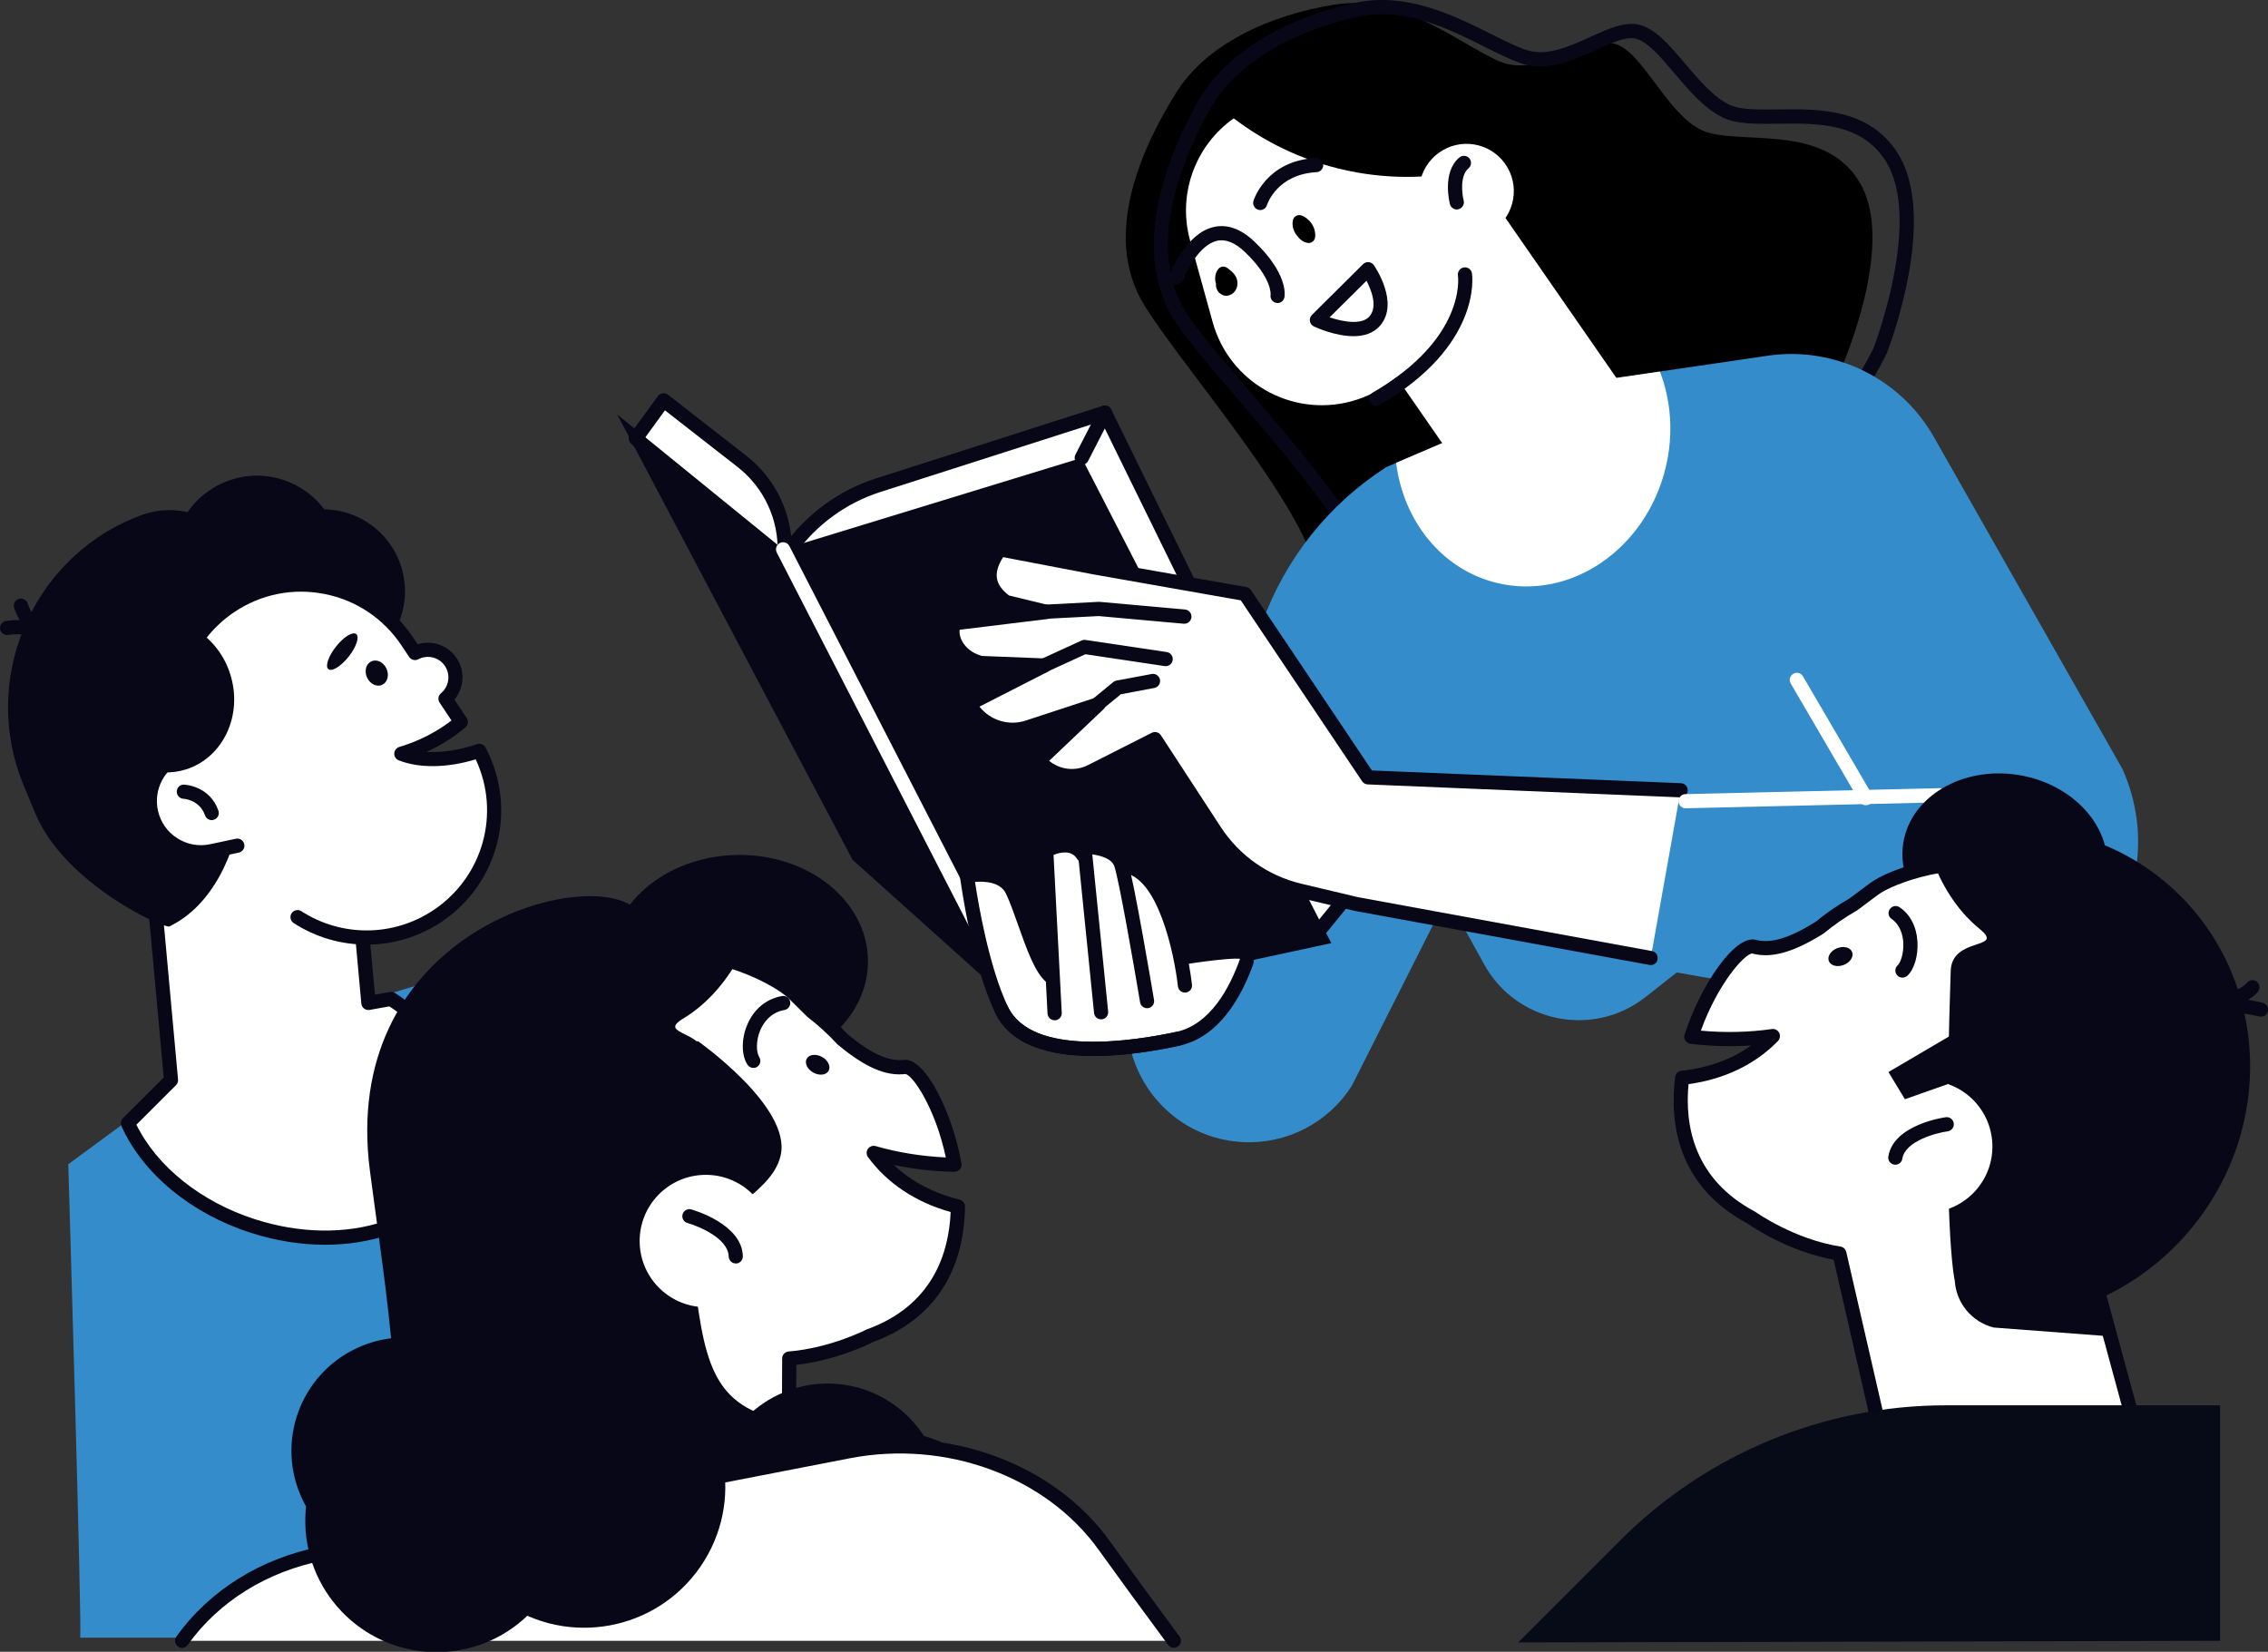 <?xml version="1.0" encoding="UTF-8" standalone="no"?>
<!-- Generator: Adobe Illustrator 25.0.0, SVG Export Plug-In . SVG Version: 6.00 Build 0)  -->

<svg
   version="1.1"
   x="0px"
   y="0px"
   viewBox="0 0 320.24 233.23"
   style="enable-background:new 0 0 320.24 233.23;"
   xml:space="preserve"
   id="svg1082"
   sodipodi:docname="formation.svg"
   inkscape:version="1.1.1 (c3084ef, 2021-09-22)"
   xmlns:inkscape="http://www.inkscape.org/namespaces/inkscape"
   xmlns:sodipodi="http://sodipodi.sourceforge.net/DTD/sodipodi-0.dtd"
   xmlns="http://www.w3.org/2000/svg"
   xmlns:svg="http://www.w3.org/2000/svg"><rect x="0" y="0" width="320.24" height="233.23" fill="#333333" stroke="none"/><defs
   id="defs1086" /><sodipodi:namedview
   id="namedview1084"
   pagecolor="#ffffff"
   bordercolor="#666666"
   borderopacity="1.0"
   inkscape:pageshadow="2"
   inkscape:pageopacity="0.0"
   inkscape:pagecheckerboard="0"
   showgrid="false"
   inkscape:zoom="3.0827938"
   inkscape:cx="160.08207"
   inkscape:cy="116.615"
   inkscape:window-width="2560"
   inkscape:window-height="1387"
   inkscape:window-x="0"
   inkscape:window-y="25"
   inkscape:window-maximized="1"
   inkscape:current-layer="svg1082" />
<style
   type="text/css"
   id="style824">
	.st0{fill:#080717;}
	.st1{fill:#FFFFFF;}
	.st2{fill:#FF6700;}
	.st3{fill:#282D33;}
	.st4{fill:#10101A;}
	.st5{fill:none;stroke:#080717;stroke-width:2;stroke-linecap:round;stroke-linejoin:round;stroke-miterlimit:10;}
	.st6{fill:none;stroke:#000000;stroke-width:2;stroke-linecap:round;stroke-linejoin:round;stroke-miterlimit:10;}
	.st7{fill:#070A17;}
	.st8{fill:#FF7E64;}
	.st9{fill:#52D2D8;}
</style>
<g
   id="Layer_2">
</g>
<g
   id="_x3C_Layer_x3E_">
	<g
   id="g1079">
		<g
   id="g947">
			<path
   d="M259.41,53.38c0,0,8.46-18.18,3.33-27.35c-5.13-9.17-17.94-5.15-22.81-7.82c-4.87-2.67-8.14-11.13-12.06-12.07     c-3.92-0.94-10.63,4.95-16.24,2.49c-5.62-2.46-13.67-9.48-23.1-7.99c-9.42,1.49-18.2,5.65-22.43,12.41     c-4.23,6.76-10.84,19.76-4.55,30c6.29,10.23,28.31,34.42,24.41,42.93C182.05,94.5,236.13,92.83,259.41,53.38z"
   id="path827" />
			<g
   id="g831">
				<path
   class="st0"
   d="M201.93,91.42c-2.81,0-5.08-0.36-6.61-1.04c-1.92-0.86-2.69-2.35-2.06-4c2.24-5.82-9.74-19.82-18.5-30.05      c-3.51-4.1-6.54-7.64-8.44-10.34c-5.3-7.53-4.4-18.34,2.6-31.28c3.65-6.73,11.76-11.94,22.27-14.28      c7.3-1.63,13.99,1.7,19.36,4.38c1.72,0.86,3.35,1.67,4.76,2.18c2.95,1.08,6.15-0.37,9.25-1.78c2.39-1.09,4.66-2.11,6.63-1.77      c2.4,0.42,4.52,2.91,6.76,5.56c1.98,2.34,4.04,4.75,6.28,5.81c1.52,0.71,4.08,0.67,6.8,0.64c5.71-0.08,12.83-0.17,16.87,6.1      c5.91,9.16-1.21,27.63-1.52,28.41c-0.01,0.03-0.03,0.06-0.04,0.09C251.23,79.8,217.89,91.42,201.93,91.42z M195.11,2.01      c-1.15,0-2.31,0.12-3.48,0.38c-9.94,2.22-17.57,7.06-20.95,13.29c-4.62,8.52-8.84,20.5-2.73,29.17      c1.84,2.62,4.85,6.12,8.32,10.19c10.08,11.78,21.51,25.13,18.84,32.07c-0.12,0.3-0.33,0.86,1,1.45      c4.41,1.96,17.4,0.54,30.7-5.18c11.86-5.1,28.03-15.17,37.71-34.17c0.38-1,6.91-18.46,1.68-26.56      c-3.44-5.34-9.67-5.26-15.16-5.18c-3.08,0.04-5.75,0.08-7.68-0.83c-2.64-1.24-4.84-3.82-6.96-6.33c-2-2.36-3.9-4.59-5.58-4.88      c-1.37-0.24-3.36,0.66-5.46,1.62c-3.3,1.5-7.05,3.19-10.76,1.84c-1.51-0.55-3.19-1.39-4.96-2.27      C205.48,4.51,200.45,2.01,195.11,2.01z M265.47,49.6L265.47,49.6L265.47,49.6z"
   id="path829" />
			</g>
			<path
   class="st2"
   d="M236.76,137.31l35.54,6.27c19.83,3.5,35.54-16.54,27.41-34.96l-26.65-46.92     c-4.72-8.3-14.05-12.86-23.49-11.47l-26.02,3.82l-27.8,11.9c-8.13,5.21-14.3,12.97-17.56,22.06l-18.02,50.27     c-3.9,10.89,3.84,22.46,15.4,22.99h0c6.16,0.28,12-2.75,15.31-7.96l13.44-26.63l5.25,9.5c4.54,8.21,15.34,10.41,22.73,4.64     L236.76,137.31z"
   id="path833"
   style="fill:#348cca;fill-opacity:1" />
			
				<rect
   x="197.09"
   y="30.37"
   transform="matrix(0.822 -0.57 0.57 0.822 9.36 128.374)"
   class="st1"
   width="25.45"
   height="37.73"
   id="rect835" />
			<path
   class="st1"
   d="M174.2,16.71l0.19,0.14c8.62,6.5,19.49,9.27,30.16,7.69h0l5.52,16.95l-12.64,11.54     c-1.9,1.74-4.19,2.99-6.68,3.65h0c-8.47,2.25-17.18-2.74-19.52-11.19l-3.19-11.53C166.25,27.49,168.71,20.59,174.2,16.71     L174.2,16.71z"
   id="path837" />
			<path
   class="st1"
   d="M212.85,23.64c1.85,3.19,0.76,7.28-2.43,9.13c-3.19,1.85-7.28,0.76-9.13-2.43     c-1.85-3.19-0.76-7.28,2.43-9.13C206.92,19.36,211,20.45,212.85,23.64z"
   id="path839" />
			<g
   id="g843">
				<path
   class="st0"
   d="M194.3,57.33c-0.34,0-0.68-0.18-0.87-0.5c-0.28-0.48-0.11-1.09,0.36-1.37      c13.16-7.63,12.12-16.21,12.07-16.57c-0.08-0.54,0.3-1.05,0.85-1.13c0.54-0.08,1.05,0.29,1.13,0.84      c0.06,0.41,1.36,10.24-13.05,18.59C194.65,57.28,194.47,57.33,194.3,57.33z"
   id="path841" />
			</g>
			<g
   id="g847">
				<path
   class="st0"
   d="M205.7,29.58c-0.44,0-0.85-0.3-0.97-0.75c-0.05-0.18-1.15-4.54,1.34-6.6c0.43-0.35,1.06-0.29,1.41,0.13      c0.35,0.43,0.29,1.06-0.13,1.41c-1.25,1.03-0.9,3.7-0.68,4.55c0.14,0.53-0.18,1.08-0.72,1.22      C205.86,29.57,205.78,29.58,205.7,29.58z"
   id="path845" />
			</g>
			<g
   id="g851">
				<path
   class="st0"
   d="M191.11,47.47c-2.53,0-5.15-1.17-5.59-1.38c-0.3-0.14-0.51-0.41-0.56-0.74c-0.06-0.32,0.05-0.65,0.28-0.88      l7.22-7.17c0.21-0.21,0.5-0.31,0.79-0.29c0.29,0.03,0.56,0.18,0.73,0.42c0.15,0.21,3.63,5.3,0.92,8.51      C193.94,47.09,192.54,47.47,191.11,47.47z M187.74,44.81c1.83,0.61,4.55,1.14,5.64-0.15c1.16-1.37,0.27-3.68-0.43-5.02      L187.74,44.81z"
   id="path849" />
			</g>
			<path
   d="M173.22,37.79c-0.41-0.28-0.98-0.14-1.25,0.26c-0.37,0.53-0.48,1.25-0.32,1.87c0.01,0.05,0.04,0.1,0.05,0.15     c-0.03,0.18-0.02,0.37,0.04,0.55c0.08,0.26,0.2,0.52,0.41,0.71c0.25,0.23,0.55,0.41,0.9,0.43c0.38,0.03,0.72-0.12,1.02-0.33     c0.24-0.18,0.4-0.44,0.52-0.71c0.22-0.51,0.17-1.13-0.07-1.62C174.23,38.53,173.72,38.14,173.22,37.79z"
   id="path853" />
			<path
   d="M183.72,30.41c-0.27-0.09-0.56-0.03-0.79,0.13c-0.1,0.06-0.19,0.14-0.25,0.25c-0.08,0.13-0.13,0.28-0.14,0.44     c-0.1,0.53,0.03,1.11,0.28,1.58c0.1,0.19,0.23,0.37,0.38,0.54c0.06,0.09,0.13,0.18,0.21,0.26c0.28,0.31,0.69,0.58,1.11,0.66     c0.15,0.05,0.31,0.06,0.46,0.02c0.12-0.02,0.23-0.07,0.33-0.15c0.24-0.17,0.36-0.4,0.39-0.69     C185.83,32.14,184.95,30.84,183.72,30.41z"
   id="path855" />
			<g
   id="g859">
				<path
   class="st0"
   d="M180.39,42.79c-0.06,0-0.12-0.01-0.18-0.02c-0.54-0.1-0.9-0.62-0.8-1.17l0,0c0,0,0.24-2.31-3.61-6      c-1.4-1.34-2.73-1.88-3.96-1.6c-2.43,0.55-4.27,4.16-4.78,5.51c-0.2,0.52-0.77,0.78-1.29,0.58c-0.52-0.19-0.78-0.77-0.59-1.29      c0.09-0.24,2.23-5.85,6.2-6.75c1.92-0.44,3.87,0.27,5.79,2.11c4.66,4.46,4.26,7.48,4.19,7.81      C181.28,42.45,180.86,42.79,180.39,42.79z"
   id="path857" />
			</g>
			<g
   id="g863">
				<path
   class="st0"
   d="M177.95,29.66c-0.1,0-0.2-0.01-0.3-0.05c-0.53-0.16-0.82-0.72-0.66-1.25c0.07-0.23,1.83-5.68,8.8-6.05      c0.54-0.04,1.02,0.39,1.05,0.95c0.03,0.55-0.39,1.02-0.95,1.05c-5.54,0.3-6.94,4.47-7,4.65      C178.76,29.39,178.37,29.66,177.95,29.66z"
   id="path861" />
			</g>
			<g
   id="g889">
				<g
   id="g869">
					<path
   class="st1"
   d="M110.62,82.11L89.77,61.9l3.93-5.37l11.07,8.63c4,3.12,6.25,7.98,6.02,13.05L110.62,82.11z"
   id="path865" />
					<path
   class="st0"
   d="M110.62,83.11c-0.25,0-0.51-0.1-0.7-0.28L89.08,62.61c-0.36-0.35-0.41-0.91-0.11-1.31l3.93-5.37       c0.16-0.22,0.4-0.36,0.67-0.4c0.27-0.04,0.54,0.04,0.75,0.2l11.07,8.63c4.25,3.31,6.64,8.5,6.41,13.88l-0.17,3.9       c-0.02,0.39-0.26,0.74-0.63,0.89C110.87,83.08,110.75,83.11,110.62,83.11z M91.1,61.78l18.62,18.06l0.07-1.68       c0.21-4.74-1.9-9.3-5.64-12.22l-10.26-8L91.1,61.78z"
   id="path867" />
				</g>
				<g
   id="g875">
					<path
   class="st1"
   d="M185.68,132.13l4.1-5.03l-33.76-68.83l-32.01,10.25c-5.17,1.66-9.65,4.98-12.73,9.44l-0.03,0.05       l34.32,62.66L185.68,132.13z"
   id="path871" />
					<path
   class="st0"
   d="M145.56,141.66c-0.36,0-0.7-0.19-0.88-0.52l-34.32-62.66c-0.18-0.33-0.16-0.74,0.05-1.05       c3.23-4.68,7.93-8.17,13.28-9.88l32.01-10.25c0.47-0.15,0.98,0.07,1.2,0.51l33.76,68.83c0.17,0.35,0.12,0.77-0.12,1.07       l-4.1,5.03c-0.14,0.18-0.34,0.3-0.57,0.35l-40.12,8.54C145.7,141.66,145.63,141.66,145.56,141.66z M112.42,78.07l33.66,61.46       l39.05-8.31l3.47-4.26l-33.1-67.48l-31.19,9.99C119.55,70.99,115.35,74.03,112.42,78.07z M185.68,132.13L185.68,132.13       L185.68,132.13z"
   id="path873" />
				</g>
				<polygon
   class="st0"
   points="87.14,58.51 120.38,121.4 144.04,142.64 187.98,133.17 152.74,64.65 110.57,77.56     "
   id="polygon877" />
				<g
   id="g881">
					<path
   class="st1"
   d="M144.04,143.64c-0.36,0-0.71-0.2-0.89-0.54l-33.47-65.08c-0.25-0.49-0.06-1.09,0.43-1.35       c0.49-0.25,1.09-0.06,1.35,0.43l33.47,65.08c0.25,0.49,0.06,1.09-0.43,1.35C144.35,143.61,144.19,143.64,144.04,143.64z"
   id="path879" />
				</g>
				<g
   id="g887">
					<path
   class="st1"
   d="M152.74,64.65l3.28-6.39L152.74,64.65z"
   id="path883" />
					<path
   class="st0"
   d="M152.74,65.65c-0.15,0-0.31-0.04-0.46-0.11c-0.49-0.25-0.68-0.86-0.43-1.35l3.28-6.39       c0.25-0.49,0.85-0.68,1.35-0.43c0.49,0.25,0.68,0.86,0.43,1.35l-3.28,6.39C153.45,65.45,153.1,65.65,152.74,65.65z"
   id="path885" />
				</g>
			</g>
			<g
   id="g911">
				<g
   id="g897">
					<g
   id="g895">
						<path
   class="st1"
   d="M237.31,111.57l-44.15-1.83L175.8,83.86l-21.31-3.75l-13.31-2.54c-1.63,2.28-2.49,4.97,0.85,7.43        l5.8,1.41l-12.74,1.55c-1.28,0.62-0.67,4.62,3.42,5.65l8.96,0.35l-9.63,4.92c-0.53,0.29-0.68,0.98-0.31,1.46l0,0        c1.77,2.32,4.82,3.26,7.59,2.36l10-3.28l-8.43,8.01l0.43,0.42c1.85,1.81,4.66,2.24,6.97,1.07l9-4.56l8.44,12.94        c2.78,4.26,7.08,7.28,12.03,8.46l7.96,1.89l41.56,7.63L237.31,111.57z"
   id="path891" />
						<path
   class="st0"
   d="M233.09,136.27c-0.06,0-0.12,0-0.18-0.02l-41.56-7.62l-8.01-1.9c-5.22-1.24-9.7-4.39-12.63-8.88        l-7.95-12.19l-8.2,4.16c-2.69,1.37-5.96,0.87-8.12-1.24l-0.43-0.42c-0.19-0.19-0.3-0.45-0.3-0.72c0-0.27,0.11-0.53,0.31-0.72        l5.21-4.95l-5.78,1.9c-3.18,1.04-6.67-0.05-8.7-2.7c-0.35-0.46-0.48-1.05-0.36-1.62c0.12-0.57,0.48-1.05,0.99-1.33l6.25-3.19        l-5.14-0.2c-0.07,0-0.14-0.01-0.21-0.03c-3.02-0.76-4.57-3.02-4.76-4.92c-0.12-1.2,0.32-2.2,1.15-2.6        c0.1-0.05,0.2-0.08,0.31-0.09l7.27-0.89l-0.45-0.11c-0.13-0.03-0.25-0.09-0.36-0.17c-3.21-2.36-3.57-5.33-1.07-8.82        c0.23-0.32,0.62-0.47,1-0.4l13.3,2.54l21.3,3.75c0.27,0.05,0.5,0.2,0.66,0.43l17.08,25.47l43.64,1.8        c0.55,0.02,0.98,0.49,0.96,1.04c-0.02,0.55-0.52,1.01-1.04,0.96l-44.15-1.83c-0.32-0.01-0.61-0.18-0.79-0.44L175.2,84.77        l-20.89-3.68l-12.67-2.42c-1.43,2.26-1.18,3.86,0.83,5.41l5.6,1.36c0.47,0.11,0.79,0.55,0.76,1.03        c-0.03,0.48-0.4,0.88-0.88,0.93l-12.44,1.52c-0.03,0.14-0.07,0.54,0.12,1.11c0.15,0.46,0.83,1.99,3.03,2.59l8.85,0.35        c0.45,0.02,0.84,0.34,0.94,0.78c0.1,0.44-0.12,0.9-0.52,1.11l-9.63,4.92c1.54,1.94,4.14,2.75,6.51,1.97l10-3.28        c0.44-0.15,0.93,0.04,1.17,0.44c0.24,0.4,0.17,0.92-0.17,1.24l-7.67,7.28c1.54,1.26,3.69,1.52,5.49,0.6l9-4.56        c0.46-0.23,1.01-0.08,1.29,0.35l8.44,12.94c2.65,4.06,6.7,6.91,11.42,8.03l7.96,1.89l41.51,7.61c0.54,0.1,0.9,0.62,0.8,1.16        C233.98,135.93,233.56,136.27,233.09,136.27z"
   id="path893" />
					</g>
				</g>
				<g
   id="g901">
					<path
   class="st0"
   d="M167.23,88.07c-0.03,0-0.06,0-0.09,0l-12-1.08l-7.96,0.41c-0.55,0.02-1.02-0.4-1.05-0.95       c-0.03-0.55,0.4-1.02,0.95-1.05l8.03-0.42c0.05,0,0.09,0,0.14,0l12.07,1.08c0.55,0.05,0.96,0.54,0.91,1.09       C168.18,87.68,167.74,88.07,167.23,88.07z"
   id="path899" />
				</g>
				<g
   id="g905">
					<path
   class="st0"
   d="M147.03,95.15c-0.38,0-0.74-0.22-0.91-0.58c-0.23-0.5-0.01-1.1,0.49-1.33l6.1-2.8       c0.18-0.08,0.37-0.11,0.56-0.08l11.47,1.71c0.55,0.08,0.92,0.59,0.84,1.14c-0.08,0.55-0.59,0.92-1.14,0.84l-11.18-1.67       l-5.83,2.67C147.31,95.12,147.17,95.15,147.03,95.15z"
   id="path903" />
				</g>
				<g
   id="g909">
					<path
   class="st0"
   d="M154.83,100.55c-0.29,0-0.58-0.12-0.77-0.37c-0.35-0.43-0.29-1.06,0.14-1.41l2.99-2.46       c0.13-0.11,0.29-0.18,0.45-0.21l4.98-0.93c0.55-0.1,1.07,0.26,1.17,0.8c0.1,0.54-0.25,1.07-0.8,1.17l-4.73,0.89l-2.79,2.29       C155.28,100.48,155.05,100.55,154.83,100.55z"
   id="path907" />
				</g>
			</g>
			<g
   id="g935">
				<path
   class="st1"
   d="M164.37,128.34l2.99,7.82c0,0,7.99-1.29,8.33-0.59c0.82,1.69-5,9.99-9.37,11.1      c-8.56,2.18-22.15,2.9-24.9-4.1c-2.75-7-4.9-18.43-4.9-18.43s5.43-1.76,6.67,2.19c1.74,5.53,4.9,10.86,4.9,10.86l-0.1-17.19      c0,0,3.02-0.75,5.75,0.1C156.47,120.94,160.94,121,164.37,128.34z"
   id="path913" />
				<g
   id="g917">
					<path
   class="st0"
   d="M154.41,149.11c-5.96,0-11.66-1.4-13.9-6.11c-3.37-7.09-4.89-18.7-4.96-19.2       c-0.07-0.51,0.27-0.99,0.77-1.1c0.23-0.05,5.7-1.22,7.53,2.62c0.59,1.24,1.17,2.86,1.78,4.58c0.99,2.8,2.23,6.28,3.37,7.21       c0.43,0.35,0.49,0.98,0.14,1.41c-0.35,0.43-0.98,0.49-1.41,0.14c-1.58-1.29-2.75-4.59-3.99-8.09c-0.59-1.67-1.15-3.25-1.7-4.39       c-0.8-1.68-3.08-1.76-4.37-1.65c0.45,2.97,1.96,11.97,4.64,17.61c3.38,7.12,17.76,4.86,23.78,3.56       c0.54-0.12,1.07,0.23,1.19,0.77c0.12,0.54-0.23,1.07-0.77,1.19C163.15,148.38,158.71,149.11,154.41,149.11z"
   id="path915" />
				</g>
				<g
   id="g921">
					<path
   class="st0"
   d="M148.91,144.06c-0.53,0-0.97-0.41-1-0.95l-1.19-22.97c-0.02-0.38,0.18-0.74,0.51-0.92       c1.52-0.86,4.84-1.77,6.55,0.99c0.29,0.47,0.15,1.09-0.32,1.38c-0.47,0.29-1.09,0.15-1.38-0.32c-0.82-1.33-2.47-0.9-3.32-0.55       l1.16,22.3c0.03,0.55-0.4,1.02-0.95,1.05C148.94,144.06,148.93,144.06,148.91,144.06z"
   id="path919" />
				</g>
				<g
   id="g925">
					<path
   class="st0"
   d="M155.47,143.93c-0.51,0-0.94-0.38-0.99-0.9l-2.36-23.36c-0.03-0.28,0.06-0.56,0.25-0.76       c0.19-0.21,0.45-0.33,0.73-0.34c0.2,0,5.09-0.05,6.15,3.13c0.85,2.57,3.59,18.81,3.7,19.5c0.09,0.54-0.28,1.06-0.82,1.15       c-0.55,0.08-1.06-0.28-1.15-0.82c-0.97-5.79-2.98-17.26-3.63-19.2c-0.36-1.08-1.93-1.53-3.12-1.69l2.24,22.19       c0.06,0.55-0.35,1.04-0.89,1.1C155.54,143.93,155.5,143.93,155.47,143.93z"
   id="path923" />
				</g>
				<g
   id="g929">
					<path
   class="st0"
   d="M167.31,140.15c-0.5,0-0.94-0.38-0.99-0.89c-0.48-4.37-2.82-15.78-7.92-16.02       c-0.55-0.03-0.98-0.5-0.95-1.05c0.03-0.55,0.5-0.97,1.05-0.95c3.39,0.16,6.08,3.29,7.99,9.28c1.35,4.23,1.8,8.35,1.82,8.53       c0.06,0.55-0.34,1.04-0.89,1.1C167.38,140.14,167.34,140.15,167.31,140.15z"
   id="path927" />
				</g>
				<g
   id="g933">
					<path
   class="st0"
   d="M154.41,149.11c-5.96,0-11.66-1.4-13.9-6.11c-0.24-0.5-0.02-1.1,0.47-1.33c0.5-0.24,1.1-0.03,1.33,0.47       c3.38,7.12,17.76,4.86,23.78,3.56c4.77-1.03,7.52-6.16,8.99-10.28c0.18-0.52,0.76-0.79,1.28-0.61       c0.52,0.19,0.79,0.76,0.61,1.28c-1.64,4.6-4.79,10.34-10.45,11.56C163.15,148.38,158.71,149.11,154.41,149.11z"
   id="path931" />
				</g>
			</g>
			<g
   id="g939">
				<path
   class="st1"
   d="M238.01,114.13c-0.54,0-0.99-0.43-1-0.98c-0.01-0.55,0.42-1.01,0.98-1.02l35.9-0.84      c0.51,0.01,1.01,0.42,1.02,0.98c0.01,0.55-0.42,1.01-0.98,1.02l-35.9,0.84C238.02,114.13,238.01,114.13,238.01,114.13z"
   id="path937" />
			</g>
			<g
   id="g943">
				<path
   class="st1"
   d="M263.46,113.7c-0.34,0-0.68-0.18-0.86-0.5l-9.75-16.69c-0.28-0.48-0.12-1.09,0.36-1.37      c0.48-0.28,1.09-0.12,1.37,0.36l9.75,16.69c0.28,0.48,0.12,1.09-0.36,1.37C263.8,113.66,263.63,113.7,263.46,113.7z"
   id="path941" />
			</g>
			<path
   class="st1"
   d="M235.2,65.99c1.14-4.74,0.74-9.45-0.82-13.53l-10.84,1.59l-26.41,11.3c1.03,8.2,6.46,15.1,14.27,16.97     C221.78,84.82,232.44,77.51,235.2,65.99z"
   id="path945" />
		</g>
		<g
   id="g1077">
			<path
   class="st2"
   d="M11.31,231.24h84.13l-8.33-74.68c-0.99-8.85-7.45-16.13-16.12-18.15l0,0c-3.59-0.84-7.33-0.72-10.86,0.35     l-26.54,8.02L9.64,164.39C9.64,164.39,11.64,231.57,11.31,231.24z"
   id="path949"
   style="fill:#348cca;fill-opacity:1" />
			<g
   id="g997">
				<g
   id="g955">
					<path
   class="st1"
   d="M24.15,152.52l-5.18-56.59l28.63-2.62l4.42,48.3l3.18-0.56c8.51,5.51,13.06,14.23,10.56,21.97       c-3.19,9.9-16.65,14.42-30.06,10.1c-8.44-2.72-14.85-8.29-17.65-14.52L24.15,152.52z"
   id="path951" />
					<path
   class="st0"
   d="M45.9,175.76c-3.44,0-7-0.57-10.5-1.69c-8.41-2.71-15.23-8.34-18.25-15.06c-0.17-0.38-0.09-0.82,0.21-1.12       l5.76-5.75l-5.13-56.12c-0.05-0.55,0.36-1.04,0.91-1.09l28.63-2.62c0.54-0.05,1.04,0.36,1.09,0.91l4.32,47.22l2.11-0.37       c0.25-0.05,0.51,0.01,0.72,0.14c9.12,5.9,13.53,15.19,10.97,23.12c-1.64,5.1-5.84,9.01-11.83,11.02       C52.08,175.29,49.04,175.76,45.9,175.76z M19.26,158.81c2.93,5.94,9.14,10.9,16.75,13.35c6.29,2.02,12.76,2.13,18.24,0.29       c5.37-1.8,9.12-5.26,10.56-9.74c2.24-6.96-1.7-15.2-9.83-20.61l-2.79,0.5c-0.28,0.05-0.56-0.02-0.78-0.19       c-0.22-0.17-0.36-0.42-0.39-0.7L46.7,94.4l-26.64,2.44l5.08,55.59c0.03,0.3-0.08,0.59-0.29,0.8L19.26,158.81z"
   id="path953" />
				</g>
				<path
   class="st0"
   d="M18.87,73.15l2.8,3.57c0.59-0.25,1.19-0.46,1.79-0.64c3.07,3.51,5.72,7.59,7.75,12.17      c6.31,14.2,4.69,36.75-7.29,42.56c-0.81,0.36-14.79-6.05-18.9-15.89l-1.68-4.03C-2.76,96.24,4.23,79.26,18.87,73.15z"
   id="path957" />
				<path
   class="st0"
   d="M24.51,106.55c-2.55-7.9-0.17-16.88,6.26-21.62l0,0c4-2.96,8.78-3.67,13.17-2.43      c-2.22,0.48-8.38,2.18-9.14,6.48C33.88,94.23,34.82,103.93,24.51,106.55z"
   id="path959" />
				
					<ellipse
   transform="matrix(0.978 -0.209 0.209 0.978 -16.434 11.367)"
   class="st0"
   cx="45.6"
   cy="83.49"
   rx="11.57"
   ry="11.57"
   id="ellipse961" />
				<path
   class="st0"
   d="M16,78.24C5.06,84.52,0.1,97.93,4.62,109.95c3.33,0.64,6.92,0.34,10.33-1.08      c8.88-3.7,13.22-13.56,9.7-22.01C22.97,82.83,19.81,79.85,16,78.24z"
   id="path963" />
				
					<ellipse
   transform="matrix(0.963 -0.27 0.27 0.963 -21.675 9.555)"
   class="st0"
   cx="23.91"
   cy="83.6"
   rx="11.57"
   ry="11.57"
   id="ellipse965" />
				<path
   class="st0"
   d="M47.26,74.49c2.53,6.07-0.34,13.03-6.4,15.56c-6.07,2.53-13.03-0.34-15.56-6.4      c-2.53-6.07,0.34-13.03,6.4-15.56C37.76,65.55,44.73,68.42,47.26,74.49z"
   id="path967" />
				<g
   id="g971">
					<path
   class="st0"
   d="M7.62,91.79c-0.3,0-0.59-0.13-0.79-0.38c-1.94-2.46-5.59-1.76-5.63-1.76c-0.54,0.11-1.07-0.24-1.18-0.78       c-0.11-0.54,0.24-1.07,0.78-1.18c0.2-0.04,4.9-0.94,7.6,2.48c0.34,0.43,0.27,1.06-0.17,1.4C8.05,91.72,7.83,91.79,7.62,91.79z"
   id="path969" />
				</g>
				<g
   id="g975">
					<path
   class="st0"
   d="M7.94,91.35c-0.06,0-0.12,0-0.17-0.02c-4.29-0.75-5.72-5.33-5.78-5.52c-0.16-0.53,0.14-1.09,0.67-1.25       c0.53-0.16,1.09,0.14,1.25,0.67c0.02,0.07,1.16,3.6,4.21,4.14c0.54,0.1,0.91,0.61,0.81,1.16C8.84,91.01,8.42,91.35,7.94,91.35z       "
   id="path973" />
				</g>
				<g
   id="g981">
					<path
   class="st1"
   d="M33.51,119.41l-3.6,0.77c-3.91,0.84-7.76-1.65-8.6-5.57l0,0c-0.74-3.45,1.11-6.85,4.24-8.18       c-2.64-7.56,0.04-16.23,7.01-20.87l0,0c8.26-5.51,19.42-3.27,24.93,4.99l1.1,1.65c1.76-0.92,3.97-0.39,5.08,1.31h0       c1.1,1.68,0.73,3.89-0.78,5.14l2.18,3.27c-1.54,1.3-3.39,2.49-5.51,3.42c-0.97,0.43-1.95,0.79-2.91,1.07       c2.81,1.11,6.85,1,11.02-0.42c4.26,8.05,1.81,18.18-5.93,23.34c-6.15,4.1-13.9,3.91-19.73,0.14L33.51,119.41z"
   id="path977" />
					<path
   class="st0"
   d="M51.77,133.38c-3.58,0-7.16-1.01-10.3-3.04c-0.46-0.3-0.6-0.92-0.3-1.38c0.3-0.46,0.92-0.6,1.38-0.3       c5.69,3.67,13,3.62,18.64-0.14c7.04-4.69,9.53-13.72,5.98-21.3c-4.04,1.23-7.96,1.28-10.87,0.14c-0.4-0.16-0.65-0.55-0.63-0.97       c0.02-0.43,0.3-0.79,0.71-0.92c0.96-0.29,1.9-0.63,2.79-1.03c1.67-0.74,3.21-1.65,4.58-2.71l-1.68-2.52       c-0.28-0.42-0.2-0.99,0.19-1.32c1.14-0.95,1.39-2.6,0.58-3.83c-0.82-1.25-2.45-1.67-3.78-0.97c-0.45,0.24-1.01,0.09-1.29-0.33       l-1.1-1.65c-2.52-3.77-6.35-6.34-10.8-7.23c-4.45-0.89-8.97,0-12.75,2.52c-6.45,4.3-9.17,12.4-6.62,19.71       c0.17,0.5-0.07,1.04-0.55,1.25c-2.74,1.17-4.28,4.13-3.66,7.05c0.35,1.63,1.31,3.03,2.71,3.93c1.4,0.91,3.07,1.21,4.7,0.86       l3.6-0.77c0.55-0.12,1.07,0.23,1.19,0.77c0.12,0.54-0.23,1.07-0.77,1.19l-3.6,0.77c-2.15,0.46-4.36,0.06-6.21-1.14       c-1.85-1.2-3.12-3.04-3.58-5.19c-0.76-3.55,0.9-7.15,4-8.9c-2.36-7.94,0.71-16.55,7.67-21.19c4.22-2.81,9.28-3.81,14.25-2.82       c4.97,1,9.26,3.87,12.07,8.08l0.65,0.97c2.06-0.63,4.32,0.14,5.53,2c1.2,1.82,1.02,4.18-0.33,5.82l1.73,2.6       c0.28,0.42,0.2,0.99-0.19,1.32c-1.61,1.37-3.46,2.53-5.48,3.46c2.16,0.12,4.65-0.25,7.12-1.09c0.47-0.16,0.98,0.04,1.21,0.48       c4.56,8.63,1.87,19.22-6.26,24.64C59.11,132.31,55.44,133.38,51.77,133.38z"
   id="path979" />
				</g>
				<g
   id="g985">
					<path
   class="st0"
   d="M27.92,122.3c-3.8,0-7.23-2.65-8.06-6.52c-0.12-0.54,0.23-1.07,0.77-1.19c0.54-0.12,1.07,0.23,1.19,0.77       c0.72,3.37,4.05,5.52,7.41,4.8c0.54-0.12,1.07,0.23,1.19,0.77c0.12,0.54-0.23,1.07-0.77,1.19       C29.07,122.24,28.49,122.3,27.92,122.3z"
   id="path983" />
				</g>
				<g
   id="g989">
					<path
   class="st0"
   d="M29.89,115.8c-0.41,0-0.8-0.26-0.94-0.67c-0.76-2.19-2.95-2.34-3.04-2.34c-0.55-0.03-0.97-0.5-0.95-1.05       c0.03-0.55,0.47-0.98,1.04-0.95c0.15,0.01,3.63,0.19,4.84,3.68c0.18,0.52-0.09,1.09-0.62,1.27       C30.11,115.78,30,115.8,29.89,115.8z"
   id="path987" />
				</g>
				<path
   class="st0"
   d="M54.57,94.41c0.42,0.92,0.15,1.94-0.61,2.29c-0.76,0.35-1.71-0.11-2.13-1.03      c-0.42-0.92-0.15-1.94,0.61-2.29C53.19,93.03,54.15,93.49,54.57,94.41z"
   id="path991" />
				<path
   class="st0"
   d="M50.3,89.53c0.49,0.39,0.01,1.82-1.07,3.19c-1.09,1.37-2.37,2.16-2.86,1.77c-0.49-0.39-0.01-1.82,1.07-3.19      C48.52,89.93,49.8,89.14,50.3,89.53z"
   id="path993" />
				<path
   class="st0"
   d="M27.76,88.96c-6.55,3.14-9.83,11.38-7.57,19.52c1.91,0.69,4.01,0.8,6.04,0.17      c5.27-1.65,8.09-7.64,6.3-13.39C31.68,92.51,29.93,90.33,27.76,88.96z"
   id="path995" />
			</g>
			
				<ellipse
   transform="matrix(1 -0.019 0.019 1 -2.556 2.001)"
   class="st0"
   cx="104.27"
   cy="135.82"
   rx="18.26"
   ry="15.12"
   id="ellipse999" />
			<g
   id="g1005">
				<path
   class="st1"
   d="M68.97,148.75c16.09-23.56,39.38-12.22,43.14-8.48c0.88,0.88,1.73,1.72,2.57,2.54      c1.56,1.2,2.98,2.51,4.27,3.91c3.17,2.64,6.04,4.25,8.78,3.92c1.94-0.23,5.7,6.12,7.05,13.82c-3.96-0.09-7.8-0.65-11.4-1.69      c2.79,3.79,7,6.38,11.89,7.59c-0.1,7.4-3.14,14.85-12.44,18.25c0,0-5.18,2.71-11.38,3.21l-0.11,28.89l-31.08-0.12l-1.75-26.32      c-0.49-0.32-0.98-0.64-1.46-0.99C62.45,182.82,59.16,163.11,68.97,148.75z"
   id="path1001" />
				<path
   class="st0"
   d="M111.33,221.71C111.33,221.71,111.32,221.71,111.33,221.71l-31.08-0.12c-0.53,0-0.96-0.41-0.99-0.93      l-1.71-25.82c-0.36-0.24-0.72-0.49-1.08-0.74c-14.94-10.71-18.59-30.88-8.32-45.92c6.12-8.97,13.86-13.95,22.99-14.81      c9.98-0.94,19.05,3.57,21.68,6.19c0.86,0.86,1.7,1.69,2.52,2.49c1.55,1.2,3,2.52,4.3,3.94c3.35,2.79,5.81,3.91,7.97,3.66      c3.07-0.35,6.91,7.57,8.15,14.64c0.05,0.29-0.03,0.6-0.23,0.82c-0.19,0.23-0.48,0.35-0.78,0.35c-2.93-0.06-5.78-0.38-8.52-0.95      c2.44,2.31,5.59,3.97,9.27,4.88c0.45,0.11,0.77,0.52,0.76,0.98c-0.09,6.59-2.43,15.25-13.04,19.15      c-0.6,0.31-5.16,2.55-10.78,3.2l-0.11,27.99C112.33,221.27,111.88,221.71,111.33,221.71z M81.19,219.6l29.14,0.11l0.11-27.89      c0-0.52,0.4-0.95,0.92-0.99c5.9-0.48,10.94-3.08,10.99-3.1c0.04-0.02,0.08-0.04,0.12-0.05c9.18-3.35,11.51-10.68,11.76-16.54      c-4.92-1.38-8.95-4.05-11.67-7.76c-0.25-0.34-0.26-0.81-0.01-1.16c0.25-0.35,0.68-0.51,1.1-0.39c3.13,0.9,6.46,1.44,9.9,1.6      c-1.48-6.99-4.71-11.71-5.73-11.78c-2.74,0.33-5.69-0.95-9.53-4.15c-0.03-0.03-0.07-0.06-0.1-0.09      c-1.25-1.37-2.65-2.64-4.14-3.79c-0.03-0.02-0.06-0.05-0.09-0.08c-0.83-0.81-1.69-1.66-2.57-2.54      c-1.77-1.76-10.15-6.56-20.08-5.61c-8.51,0.8-15.75,5.5-21.52,13.95c-9.65,14.13-6.21,33.09,7.84,43.16      c0.47,0.33,0.94,0.65,1.42,0.96c0.27,0.17,0.44,0.46,0.46,0.78L81.19,219.6z"
   id="path1003" />
			</g>
			
				<ellipse
   transform="matrix(0.942 -0.336 0.336 0.942 -64.266 51.556)"
   class="st0"
   cx="116.85"
   cy="211.49"
   rx="16.16"
   ry="16.16"
   id="ellipse1007" />
			<path
   class="st0"
   d="M72.63,132.94c10.09-5.77,21.97-5.65,31.87-0.77c-3.04,0.79-6,1.95-8.83,3.57     c-19.16,10.96-24.68,37.32-12.35,58.88c0.69,1.2,1.42,2.35,2.18,3.46c-10.07-1.68-19.44-7.82-25.01-17.56     C50.82,163.62,56.25,142.31,72.63,132.94z"
   id="path1009" />
			<path
   class="st0"
   d="M106.65,129.93c0,0-2.54,9.26-10.15,13.87c-4.02,2.44,3.76,1.55,3.26,6.4c-3.8,36.34-6.56,43.25-6.56,43.25     c-0.62,3.13-3.2,5.48-6.37,5.82l-9.55,1l-3.17-8.72l-5.59-37.71C68.53,153.85,87.61,125.17,106.65,129.93z"
   id="path1011" />
			<g
   id="g1015">
				<path
   class="st0"
   d="M106.38,150.79c-0.33,0-0.64-0.16-0.84-0.45c-0.87-1.33-0.88-3.67-0.01-5.69c0.94-2.19,2.67-3.61,4.88-4.01      c0.55-0.1,1.06,0.26,1.16,0.81c0.1,0.54-0.26,1.06-0.81,1.16c-2.06,0.37-3.01,1.93-3.4,2.83c-0.65,1.51-0.58,3.15-0.16,3.81      c0.3,0.46,0.17,1.08-0.29,1.39C106.76,150.74,106.57,150.79,106.38,150.79z"
   id="path1013" />
			</g>
			<path
   class="st0"
   d="M114.84,151.45c0.85,0.47,1.82,0.36,2.16-0.25c0.34-0.61-0.07-1.49-0.93-1.96     c-0.85-0.47-1.82-0.36-2.16,0.25C113.57,150.1,113.98,150.98,114.84,151.45z"
   id="path1017" />
			<path
   class="st0"
   d="M98.49,146.97c0,0,13.26,9.29,11.75,16.13c-1.51,6.84-13.47,8.43-11.88,20.12     c1.58,11.69,3.64,17.4,17.85,17.86c18.95,0.61,22.82,4.01,23.02,14.63c0.2,10.63-45.45-0.79-45.45-0.79     S76.83,198.08,98.49,146.97z"
   id="path1019" />
			<path
   class="st1"
   d="M109,175.05c0.1,5.16-4,9.42-9.16,9.52c-5.16,0.1-9.42-4-9.52-9.16c-0.1-5.16,4-9.42,9.16-9.52     C104.64,165.79,108.9,169.89,109,175.05z"
   id="path1021" />
			<g
   id="g1025">
				<path
   class="st0"
   d="M103.89,178.4c-0.54,0-0.99-0.44-1-0.98c-0.05-2.55-4.22-4.28-5.82-4.73c-0.53-0.15-0.84-0.7-0.69-1.23      c0.15-0.53,0.69-0.84,1.23-0.69c0.29,0.08,7.19,2.06,7.28,6.62c0.01,0.55-0.43,1.01-0.98,1.02      C103.9,178.4,103.89,178.4,103.89,178.4z"
   id="path1023" />
			</g>
			
				<ellipse
   transform="matrix(0.906 -0.424 0.424 0.906 -81.455 43.583)"
   class="st0"
   cx="57.16"
   cy="204.75"
   rx="15.99"
   ry="15.99"
   id="ellipse1027" />
			<g
   id="g1033">
				<path
   class="st1"
   d="M25.72,231.68c4.38-6.12,11.39-10.69,19.85-12.33l74.25-14.41c14-2.72,28.43,2.59,36.12,13.3      c2.98,4.15,6.31,8.7,9.82,13.44H25.72z"
   id="path1029" />
				<path
   class="st0"
   d="M25.71,232.68c-0.2,0-0.41-0.06-0.58-0.19c-0.45-0.32-0.55-0.95-0.23-1.4c4.7-6.56,11.97-11.08,20.47-12.73      l74.25-14.41c14.32-2.78,29.24,2.72,37.12,13.7c2.8,3.9,6.01,8.29,9.81,13.42c0.33,0.44,0.24,1.07-0.21,1.4      c-0.44,0.33-1.07,0.24-1.4-0.21c-3.81-5.14-7.02-9.54-9.83-13.45c-7.44-10.35-21.55-15.53-35.12-12.9l-74.25,14.41      c-8,1.55-14.83,5.79-19.23,11.93C26.33,232.53,26.03,232.68,25.71,232.68z"
   id="path1031" />
			</g>
			<path
   class="st0"
   d="M88.58,127.54c-9.08-4.46-40.5,5.67-36.35,37.76c2.06,15.95,6.21,39.95,1.46,48.21     c-4.75,8.27-4.21,2.44,2.18,8.86c6.39,6.42,30.93,4.11,35.47-0.89c4.54-4.99,16.44-1.09-1.83-30.46s-0.3-44.42,1.59-45.55     C92.98,144.35,101.89,134.08,88.58,127.54z"
   id="path1035" />
			
				<ellipse
   transform="matrix(0.568 -0.823 0.823 0.568 -137.13 158.579)"
   class="st0"
   cx="82.5"
   cy="209.92"
   rx="19.92"
   ry="19.92"
   id="ellipse1037" />
			<path
   class="st0"
   d="M297.43,123.57c-1.04,6.56-8.3,10.87-16.22,9.62c-7.92-1.25-13.51-7.58-12.47-14.15     c1.04-6.56,8.3-10.87,16.22-9.62C292.88,110.68,298.47,117.01,297.43,123.57z"
   id="path1039" />
			<g
   id="g1045">
				<path
   class="st1"
   d="M237.51,152.18c5.01-0.53,9.54-2.51,12.82-5.89c-3.7,0.53-7.58,0.56-11.52,0.11      c2.39-7.44,6.99-13.22,8.88-12.72c2.67,0.7,5.74-0.5,9.24-2.68c1.46-1.21,3.06-2.31,4.76-3.29c0.94-0.69,1.9-1.41,2.89-2.16      c4.23-3.19,28.85-11.24,41.57,14.31c7.11,14.28,2.67,31.51-10.38,40.72l8.85,32.6l-38.15-6.77L259.73,177      c-6.79-1.04-12.39-5.04-12.39-5.04C238.59,167.32,236.6,159.53,237.51,152.18z"
   id="path1041" />
				<path
   class="st0"
   d="M304.62,214.18c-0.06,0-0.12,0-0.17-0.02l-38.15-6.77c-0.4-0.07-0.71-0.37-0.8-0.76l-6.59-28.76      c-6.35-1.16-11.47-4.62-12.09-5.06c-9.97-5.32-11.1-14.22-10.29-20.75c0.06-0.46,0.42-0.82,0.89-0.87      c3.77-0.4,7.12-1.62,9.85-3.57c-2.79,0.19-5.66,0.11-8.57-0.23c-0.3-0.03-0.56-0.2-0.73-0.45c-0.16-0.25-0.2-0.56-0.11-0.85      c2.2-6.83,7.08-14.18,10.08-13.38c2.1,0.55,4.7-0.23,8.4-2.53c1.48-1.22,3.1-2.34,4.8-3.31c0.92-0.68,1.86-1.39,2.84-2.12      c2.97-2.24,12.56-5.46,22.32-3.16c8.92,2.11,15.9,8.1,20.74,17.82c7.24,14.56,2.98,31.92-10.13,41.57l8.67,31.93      c0.09,0.33,0,0.68-0.23,0.94C305.16,214.06,304.89,214.18,304.62,214.18z M267.3,205.53l35.94,6.38l-8.44-31.07      c-0.11-0.41,0.04-0.84,0.39-1.08c12.73-8.99,16.96-25.58,10.06-39.46c-4.56-9.16-11.09-14.8-19.41-16.77      c-9.72-2.29-18.67,1.31-20.66,2.81c-1,0.75-1.96,1.47-2.9,2.17c-0.03,0.02-0.06,0.04-0.1,0.06c-1.64,0.94-3.2,2.01-4.62,3.19      c-0.03,0.03-0.07,0.05-0.11,0.08c-4.24,2.64-7.33,3.51-10.02,2.8c-0.01,0-0.01,0-0.02,0c-1.04,0-4.84,4.22-7.25,10.89      c3.44,0.31,6.81,0.23,10.03-0.23c0.43-0.06,0.84,0.16,1.03,0.54c0.19,0.38,0.12,0.84-0.17,1.15c-3.21,3.3-7.56,5.4-12.63,6.09      c-0.55,5.84,0.75,13.42,9.38,18c0.04,0.02,0.08,0.04,0.11,0.07c0.05,0.04,5.5,3.87,11.96,4.86c0.4,0.06,0.73,0.37,0.82,0.76      L267.3,205.53z"
   id="path1043" />
			</g>
			<path
   class="st0"
   d="M304.68,123.7c-9.2-7.1-20.99-8.61-31.46-5.13c2.9,1.19,5.68,2.76,8.25,4.74     c17.47,13.48,19.34,40.35,4.16,60.02c-0.84,1.09-1.73,2.13-2.63,3.13c10.21-0.28,20.33-5.09,27.18-13.97     C322.08,157.07,319.62,135.23,304.68,123.7z"
   id="path1047" />
			<path
   class="st0"
   d="M271.39,116.05c0,0,1.24,9.52,8.15,15.13c3.65,2.97-3.94,1.02-4.1,5.89c-1.22,36.52,0.57,43.74,0.57,43.74     c0.19,3.18,2.42,5.87,5.51,6.64l15.99,1.21l-0.89-5.32l9.25-38.38C305.88,144.97,290.9,113.95,271.39,116.05z"
   id="path1049" />
			<g
   id="g1053">
				<path
   class="st0"
   d="M268.62,138.04c-0.27,0-0.54-0.11-0.74-0.33c-0.37-0.41-0.34-1.04,0.07-1.41c0.4-0.36,0.89-1.7,0.79-3.27      c-0.06-0.84-0.35-2.39-1.64-3.27c-0.46-0.31-0.58-0.93-0.26-1.39c0.31-0.46,0.93-0.58,1.39-0.26c1.48,1,2.37,2.7,2.51,4.79      c0.14,1.99-0.45,4-1.44,4.89C269.09,137.96,268.85,138.04,268.62,138.04z"
   id="path1051" />
			</g>
			<path
   class="st0"
   d="M260.33,136.25c-0.91,0.35-1.85,0.11-2.1-0.55c-0.25-0.65,0.28-1.47,1.19-1.82c0.91-0.35,1.85-0.11,2.1,0.55     C261.77,135.09,261.24,135.9,260.33,136.25z"
   id="path1055" />
			
				<ellipse
   transform="matrix(0.999 -0.037 0.037 0.999 -5.838 10.243)"
   class="st1"
   cx="272.11"
   cy="161.88"
   rx="9.34"
   ry="9.34"
   id="ellipse1057" />
			<g
   id="g1061">
				<path
   class="st0"
   d="M267.62,164.46c-0.05,0-0.1,0-0.16-0.01c-0.54-0.09-0.92-0.6-0.83-1.14c0.71-4.5,7.82-5.52,8.12-5.56      c0.54-0.07,1.05,0.31,1.12,0.86c0.08,0.55-0.31,1.05-0.85,1.13c-1.65,0.23-6.02,1.37-6.42,3.89      C268.53,164.11,268.11,164.46,267.62,164.46z"
   id="path1059" />
			</g>
			
				<ellipse
   transform="matrix(1 -0.024 0.024 1 -5.053 1.513)"
   class="st0"
   cx="61.55"
   cy="214.7"
   rx="18.54"
   ry="18.54"
   id="ellipse1063" />
			<polygon
   class="st0"
   points="280.53,143.22 266.65,151.37 268.97,155.21 280.26,151.23    "
   id="polygon1065" />
			<g
   id="g1069">
				<path
   class="st0"
   d="M309.49,144c-0.29,0-0.57-0.12-0.77-0.36c-0.35-0.42-0.3-1.06,0.13-1.41c2.96-2.47,9.86-0.84,10.64-0.64      c0.54,0.13,0.86,0.68,0.73,1.21c-0.13,0.54-0.68,0.85-1.21,0.73c-2.56-0.64-7.22-1.13-8.87,0.24      C309.94,143.93,309.71,144,309.49,144z"
   id="path1067" />
			</g>
			<g
   id="g1073">
				<path
   class="st0"
   d="M309.58,142.74c-0.54,0-0.92-0.02-1.08-0.02c-0.55-0.03-0.98-0.5-0.95-1.05c0.03-0.55,0.47-0.98,1.05-0.95      c2.63,0.13,7.31-0.28,8.66-1.95c0.35-0.43,0.98-0.5,1.41-0.15c0.43,0.35,0.49,0.98,0.15,1.41      C316.85,142.45,311.85,142.74,309.58,142.74z"
   id="path1071" />
			</g>
			<path
   class="st7"
   d="M313.47,231.68v-33.25h-38.71c-17.23,0-33.75,6.84-45.94,19.03l-14.45,14.45     C214.38,231.9,312.59,231.68,313.47,231.68z"
   id="path1075" />
		</g>
	</g>
</g>
</svg>
